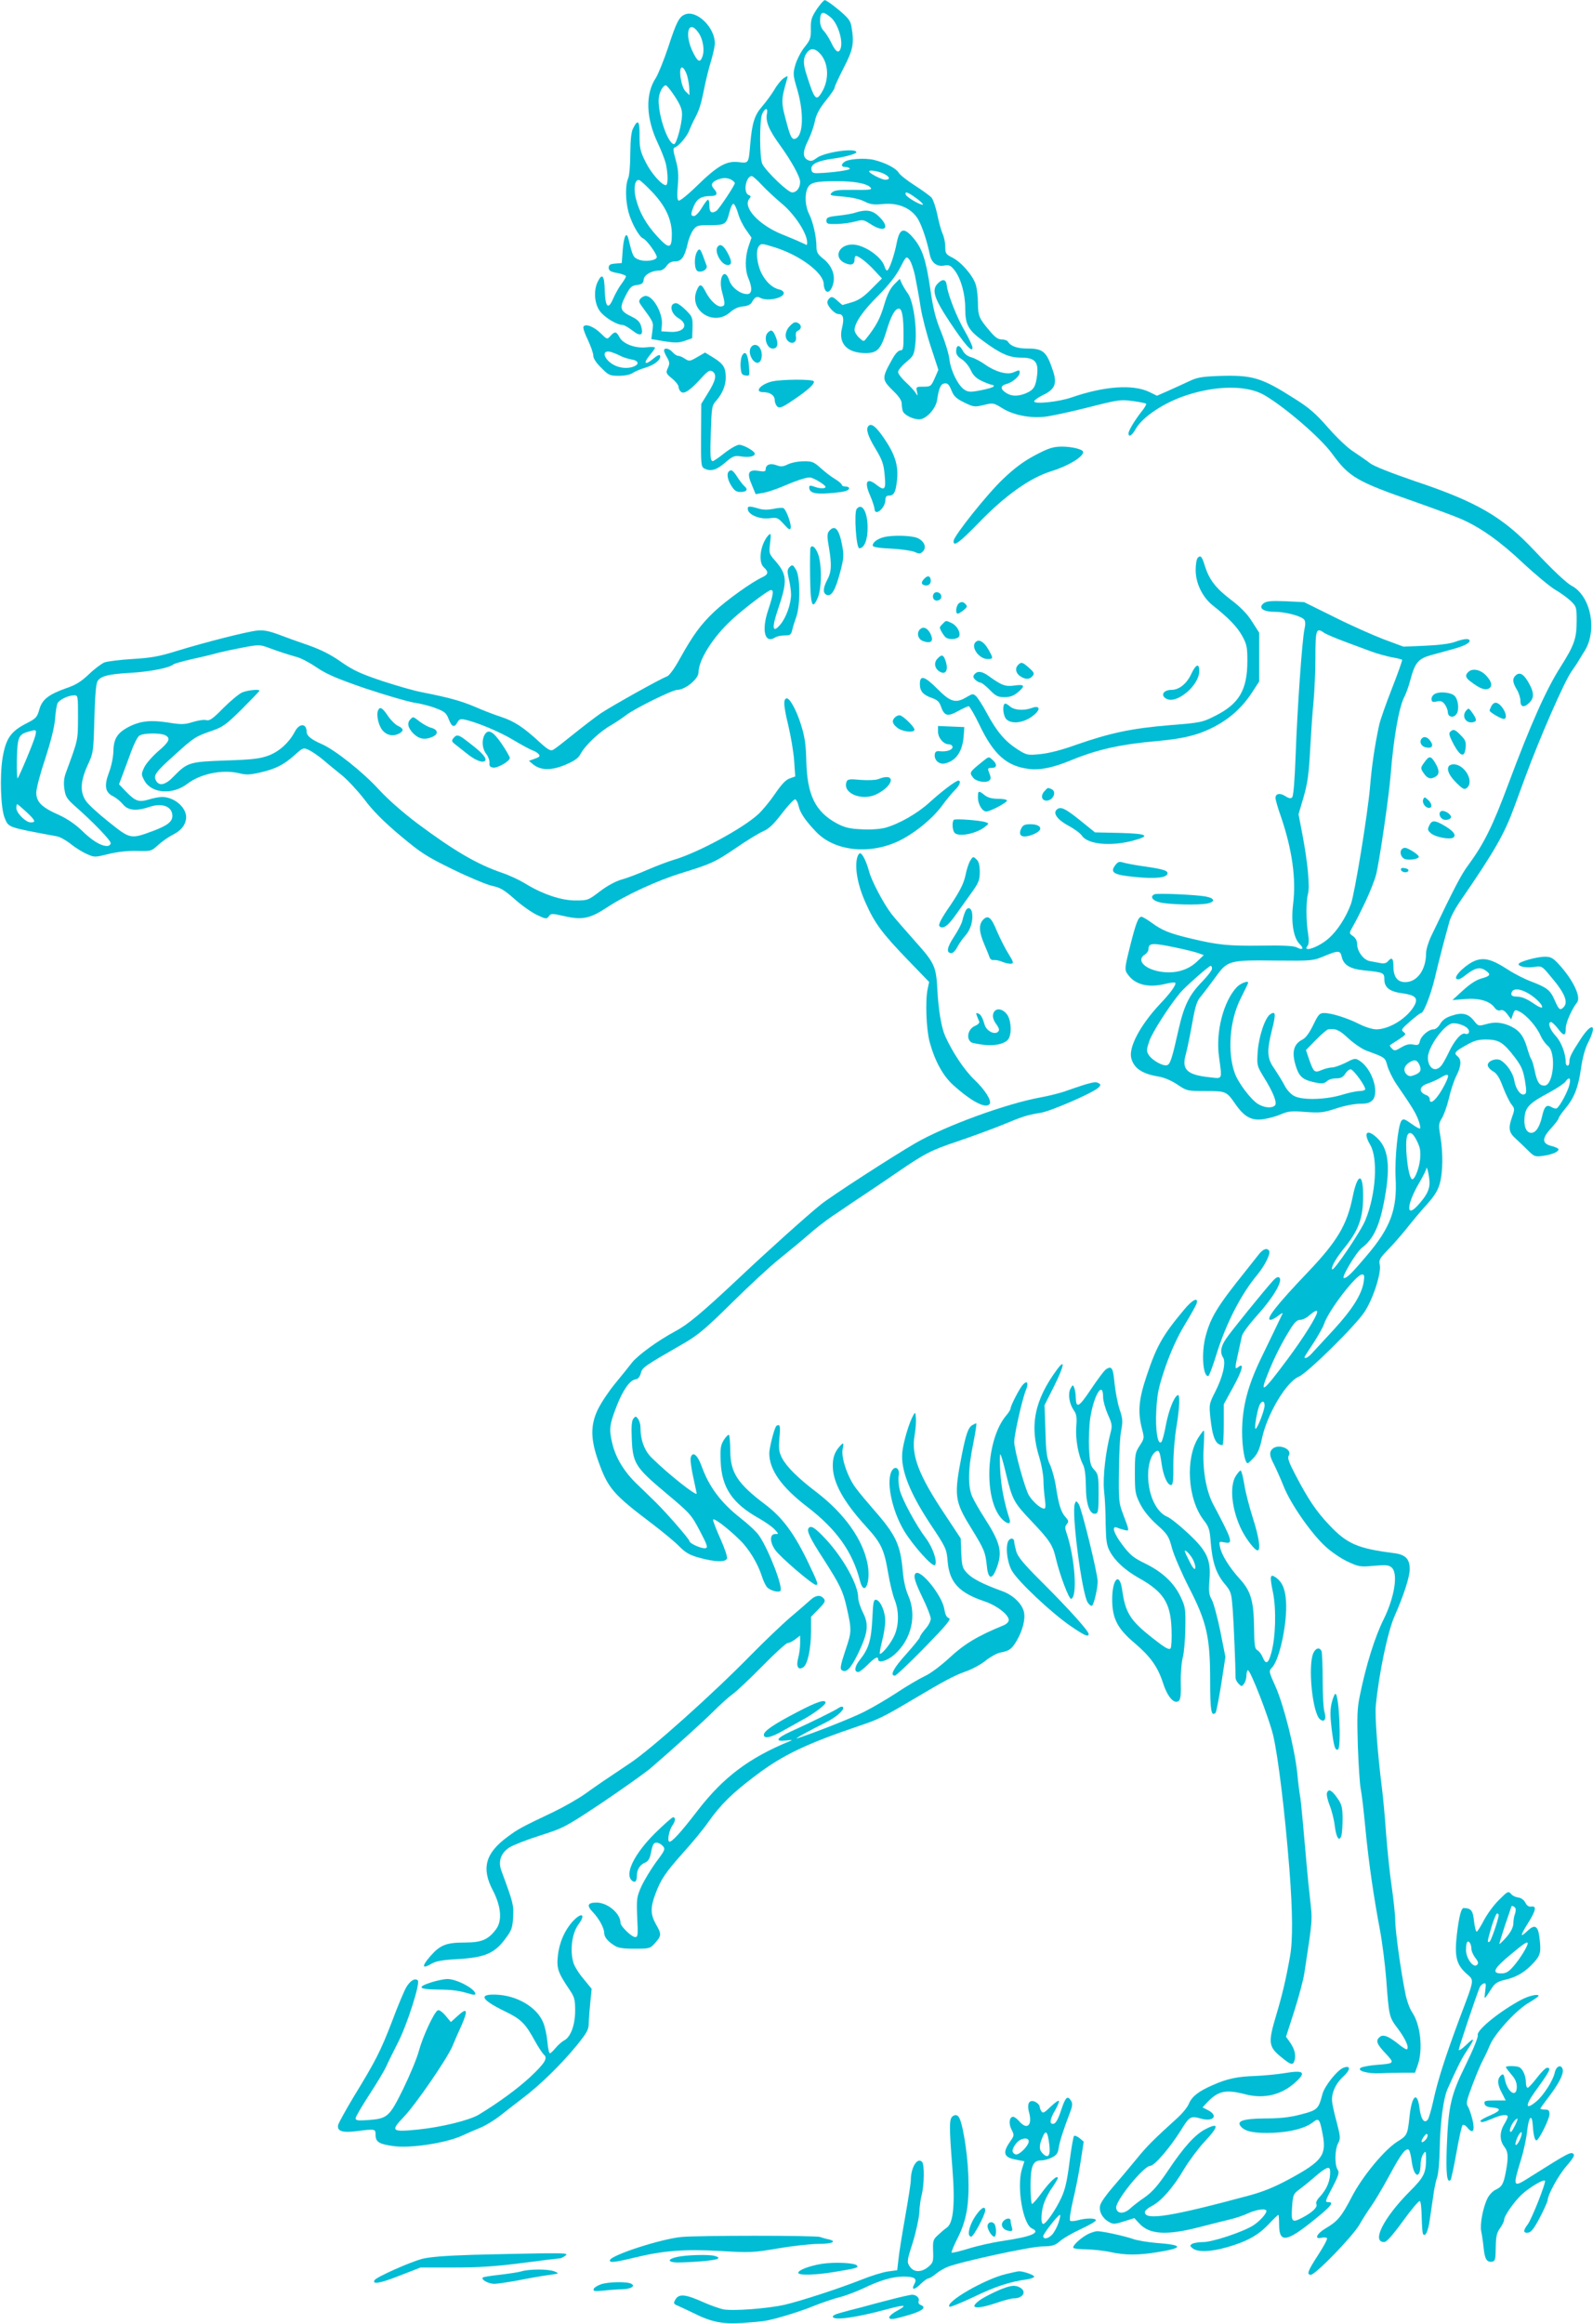 <?xml version="1.0" standalone="no"?>
<!DOCTYPE svg PUBLIC "-//W3C//DTD SVG 20010904//EN"
 "http://www.w3.org/TR/2001/REC-SVG-20010904/DTD/svg10.dtd">
<svg version="1.0" xmlns="http://www.w3.org/2000/svg"
 width="878pt" height="1280pt" viewBox="0 0 878 1280"
 preserveAspectRatio="xMidYMid meet">
<g transform="translate(0,1280) scale(0.1,-0.1)"
fill="#00bcd4" stroke="none">
<path d="M4501 12748 c-29 -44 -33 -60 -32 -107 1 -50 -3 -61 -34 -100 -20
-24 -42 -68 -51 -97 -14 -50 -14 -56 11 -140 37 -129 32 -252 -11 -268 -17 -6
-26 7 -42 64 -39 142 -39 141 -4 265 5 19 4 19 -19 4 -13 -9 -37 -38 -52 -65
-16 -26 -46 -67 -67 -91 -41 -47 -55 -90 -65 -208 -9 -106 -8 -105 -64 -98
-67 8 -116 -20 -228 -129 -52 -51 -97 -87 -103 -83 -8 5 -9 32 -4 84 5 59 2
91 -12 141 -15 53 -15 65 -4 68 22 8 68 62 80 96 7 17 17 40 23 51 30 56 38
79 56 166 10 52 28 125 40 163 11 37 21 81 21 97 0 88 -99 184 -163 160 -34
-13 -48 -40 -95 -184 -24 -71 -54 -145 -67 -166 -59 -88 -55 -221 10 -358 19
-40 39 -91 45 -115 12 -55 13 -118 0 -118 -23 0 -82 67 -112 128 -29 58 -33
76 -33 144 1 83 -9 94 -35 42 -11 -20 -15 -62 -16 -139 0 -61 -5 -123 -12
-138 -16 -38 -15 -120 2 -185 16 -60 59 -137 80 -145 19 -7 76 -85 76 -103 0
-19 -65 -28 -100 -14 -30 12 -33 19 -56 113 -11 46 -26 16 -32 -62 l-5 -70
-36 -3 c-28 -2 -36 -7 -36 -23 0 -16 10 -22 48 -29 26 -5 47 -13 47 -18 0 -5
-11 -24 -24 -41 -14 -18 -34 -54 -46 -81 -28 -66 -44 -49 -47 47 -2 79 -14 94
-37 48 -25 -47 -21 -120 9 -163 23 -34 94 -78 127 -78 8 0 32 -14 53 -30 45
-36 63 -28 49 22 -7 25 -20 38 -53 54 -64 31 -68 46 -34 113 25 49 33 57 63
61 29 4 36 10 38 31 3 26 44 49 89 49 11 0 28 11 37 25 11 17 26 25 46 25 36
0 53 24 70 97 6 29 21 64 32 78 18 23 26 25 93 25 83 0 88 4 106 73 6 26 16
46 22 44 6 -2 17 -25 25 -52 7 -27 27 -68 44 -91 l30 -43 -16 -47 c-20 -59
-21 -131 -1 -177 23 -55 20 -87 -7 -87 -38 0 -85 36 -98 74 -25 78 -63 18 -40
-63 18 -66 17 -75 -3 -79 -23 -5 -63 32 -88 81 -23 45 -33 46 -49 7 -45 -109
92 -200 183 -121 21 19 46 31 71 33 26 2 43 10 50 23 16 29 28 35 47 24 39
-20 129 -1 129 27 0 8 -12 17 -27 20 -37 9 -70 40 -95 87 -26 51 -34 126 -16
150 13 17 17 17 90 -6 139 -44 268 -141 268 -202 0 -11 4 -26 9 -34 14 -22 37
2 45 44 9 46 -13 96 -58 131 -30 24 -36 35 -36 66 0 53 -19 137 -41 180 -21
42 -25 105 -8 142 15 31 43 38 163 38 97 0 166 -13 185 -36 9 -11 -7 -13 -94
-12 -83 1 -107 -2 -120 -15 -15 -15 -10 -16 62 -22 48 -4 93 -14 118 -27 32
-16 50 -19 101 -14 86 9 161 -24 196 -87 22 -40 47 -115 63 -192 9 -44 38 -67
78 -60 30 5 37 1 60 -28 34 -46 57 -129 57 -206 0 -92 16 -121 100 -182 95
-70 143 -91 208 -91 76 0 97 -23 88 -98 -8 -63 -18 -80 -63 -99 -43 -17 -78
-17 -108 3 -33 21 -32 40 3 49 31 8 72 42 72 62 0 16 -2 16 -34 2 -34 -16
-103 4 -158 44 -23 16 -56 34 -75 39 -21 6 -38 19 -48 39 -18 33 -35 30 -35
-7 0 -17 10 -30 31 -43 17 -11 39 -37 49 -59 13 -29 29 -45 62 -61 24 -11 50
-21 57 -21 7 0 10 -4 7 -9 -3 -5 -35 -14 -71 -21 -56 -11 -68 -10 -89 3 -36
24 -75 103 -83 166 -3 31 -24 98 -45 150 -31 75 -44 125 -60 235 -24 164 -44
226 -94 285 -52 61 -75 54 -91 -24 -14 -74 -43 -155 -54 -155 -4 0 -11 10 -14
23 -17 54 -114 120 -177 120 -78 0 -106 -75 -39 -103 34 -14 51 -7 51 21 0 10
3 19 8 19 15 0 63 -37 102 -80 l41 -44 -58 -58 c-43 -44 -71 -62 -107 -73 -27
-8 -51 -15 -52 -15 -2 0 -15 11 -30 25 -21 19 -30 22 -40 14 -8 -6 -14 -17
-14 -24 0 -22 41 -65 61 -65 27 0 33 -23 20 -76 -22 -86 28 -139 130 -139 64
0 84 21 114 119 26 87 48 126 69 126 18 0 26 -45 26 -146 0 -73 -2 -84 -17
-84 -11 0 -28 -18 -42 -43 -63 -112 -63 -116 5 -183 29 -28 44 -51 44 -67 0
-14 3 -33 6 -42 8 -21 56 -45 90 -45 38 0 91 57 99 106 10 68 20 89 41 92 17
2 25 -6 38 -38 13 -33 26 -45 70 -67 52 -25 57 -26 108 -14 52 13 54 12 103
-18 60 -37 148 -55 230 -47 33 3 140 26 239 51 169 43 182 45 248 36 39 -5 72
-12 75 -15 3 -3 -8 -22 -25 -43 -39 -50 -72 -105 -72 -120 0 -24 19 -13 40 25
39 67 157 145 280 185 169 55 334 55 428 1 115 -67 312 -237 374 -323 95 -130
134 -153 459 -266 107 -38 218 -79 248 -92 109 -47 218 -124 345 -244 71 -66
152 -133 180 -149 28 -16 66 -44 84 -61 31 -30 32 -35 32 -109 0 -97 -13 -134
-89 -254 -79 -124 -164 -314 -288 -646 -85 -228 -133 -326 -218 -442 -41 -54
-78 -126 -206 -393 -16 -33 -29 -76 -29 -95 0 -92 -49 -160 -115 -160 -43 0
-65 29 -65 87 0 45 -9 53 -30 28 -9 -11 -23 -14 -42 -10 -15 3 -42 8 -59 11
-35 7 -69 54 -69 95 0 16 -9 33 -22 42 -22 15 -22 17 -7 44 32 57 38 70 78
153 22 47 47 110 55 140 17 63 72 435 81 555 16 201 45 365 74 424 11 20 26
63 34 94 26 98 44 119 117 139 36 10 88 24 117 32 61 17 93 33 93 46 0 15 -32
12 -81 -6 -27 -10 -91 -18 -164 -21 l-120 -5 -110 41 c-60 23 -184 78 -273
123 l-164 81 -101 5 c-80 3 -106 1 -122 -11 -32 -25 -4 -47 59 -47 59 0 148
-23 164 -43 7 -8 8 -26 2 -52 -13 -57 -40 -442 -49 -698 -5 -136 -12 -222 -19
-229 -8 -8 -18 -6 -37 6 -30 20 -55 15 -55 -10 0 -8 13 -55 30 -102 62 -182
85 -343 67 -484 -12 -101 3 -187 37 -219 25 -24 15 -35 -16 -18 -16 9 -74 12
-199 10 -178 -2 -235 3 -389 40 -113 27 -155 44 -211 85 -26 19 -52 34 -57 34
-17 0 -29 -28 -58 -141 -38 -151 -38 -151 -13 -183 41 -52 112 -68 205 -45 25
6 47 9 51 6 9 -9 -24 -55 -83 -117 -108 -115 -174 -238 -159 -298 14 -56 59
-87 150 -102 31 -5 71 -22 104 -44 52 -35 55 -36 155 -36 114 0 116 -1 166
-73 49 -70 88 -91 153 -82 28 4 72 16 97 27 39 17 58 19 135 13 80 -6 99 -4
169 19 44 15 102 26 131 26 39 0 56 5 70 20 39 43 -3 172 -70 216 -25 16 -28
16 -78 -10 -29 -14 -62 -26 -75 -26 -12 0 -38 -6 -57 -14 -40 -17 -44 -14 -70
59 l-17 51 55 56 c30 31 61 57 68 58 40 6 62 -4 111 -50 29 -27 73 -57 98 -67
106 -39 104 -37 117 -85 7 -24 29 -69 49 -99 88 -128 105 -156 121 -197 9 -23
13 -45 10 -48 -3 -3 -25 9 -48 26 -38 27 -45 29 -55 16 -19 -26 -37 -207 -32
-312 10 -176 -28 -278 -162 -434 -81 -96 -106 -120 -123 -120 -17 0 68 143
100 167 60 46 93 113 119 241 39 194 30 298 -31 359 -58 58 -85 38 -43 -33 44
-74 32 -272 -26 -414 -24 -61 -178 -288 -184 -272 -5 16 21 61 77 130 69 87
93 155 94 264 2 141 -30 142 -58 3 -31 -152 -85 -243 -244 -410 -173 -181
-239 -265 -208 -265 8 0 27 10 42 22 15 12 26 18 24 12 -3 -5 -17 -36 -33 -69
-16 -33 -55 -114 -87 -180 -72 -150 -102 -264 -103 -400 0 -88 15 -175 31
-175 3 0 18 14 34 31 21 23 33 51 44 103 28 135 134 314 204 343 47 20 312
280 362 357 47 71 93 214 84 258 -6 27 -1 36 43 82 28 28 74 81 104 118 29 37
79 97 111 132 44 49 62 78 73 118 17 64 18 165 3 258 -11 63 -10 71 9 102 11
18 28 67 38 108 9 41 27 96 40 122 28 54 30 90 9 108 -23 19 -19 26 43 61 47
27 67 33 115 33 69 -1 93 -16 156 -98 36 -48 46 -70 56 -128 10 -60 9 -71 -3
-76 -21 -8 -48 29 -56 77 -6 40 -43 93 -76 111 -25 13 -70 -4 -70 -27 0 -10
13 -25 29 -34 21 -12 36 -35 55 -87 15 -39 36 -82 47 -96 18 -22 18 -27 4 -66
-23 -64 -19 -88 18 -121 17 -16 48 -45 68 -65 35 -35 40 -37 83 -31 50 7 86
22 86 36 0 5 -17 13 -37 18 -55 13 -56 42 -4 98 23 25 41 49 41 54 0 5 16 29
36 53 50 59 73 117 88 223 8 57 22 109 39 142 52 101 22 116 -40 21 -53 -81
-63 -102 -63 -127 0 -12 -4 -21 -10 -21 -5 0 -10 7 -10 15 0 50 -24 115 -55
148 -33 35 -47 77 -26 77 6 0 22 -16 37 -35 33 -44 44 -44 44 1 0 31 33 105
62 142 24 29 -21 124 -100 210 -32 35 -45 42 -76 42 -46 0 -146 -28 -146 -41
0 -14 47 -22 89 -15 37 6 41 4 83 -47 82 -95 104 -147 76 -175 -20 -20 -26
-14 -49 38 -24 56 -42 70 -131 104 -35 13 -92 42 -127 65 -85 55 -127 67 -175
51 -49 -16 -124 -86 -109 -101 8 -8 22 -3 50 19 51 40 78 47 108 28 35 -23 31
-32 -20 -46 -29 -8 -64 -31 -102 -66 l-58 -53 70 6 c78 6 137 -11 163 -48 9
-12 20 -18 32 -14 12 4 24 -3 38 -22 l21 -28 10 28 c10 27 12 27 39 13 38 -20
90 -80 113 -130 9 -22 28 -47 40 -57 48 -36 32 -219 -19 -219 -28 0 -40 19
-53 81 -6 30 -15 59 -19 64 -5 6 -15 35 -24 66 -18 60 -40 91 -84 113 -47 24
-92 29 -139 15 -44 -12 -45 -12 -69 18 -31 40 -65 48 -123 28 -32 -10 -51 -24
-63 -45 -10 -17 -25 -30 -36 -30 -27 0 -69 -35 -76 -65 -5 -21 -10 -24 -36
-19 -20 5 -41 0 -66 -15 -33 -20 -39 -21 -52 -7 -9 9 -14 17 -11 19 2 1 24 16
48 31 40 26 43 30 27 41 -15 12 -12 17 36 59 29 25 56 46 61 46 14 0 54 102
77 200 12 52 33 133 45 180 13 47 28 103 34 125 6 22 30 68 53 102 197 286
249 377 306 533 11 30 37 100 57 155 82 223 218 533 257 587 12 18 28 40 33
49 6 9 23 39 40 65 70 115 32 303 -74 358 -29 16 -101 84 -205 194 -173 184
-315 267 -656 381 -137 47 -228 83 -250 100 -19 15 -60 43 -90 63 -31 19 -92
77 -140 132 -68 78 -105 110 -185 160 -182 116 -231 131 -417 125 -98 -4 -120
-8 -168 -31 -30 -14 -82 -38 -114 -52 l-59 -26 -43 21 c-90 43 -247 32 -427
-30 -71 -25 -207 -39 -207 -22 0 6 21 21 47 34 66 31 80 62 58 130 -36 110
-54 127 -143 127 -55 0 -91 13 -105 36 -4 8 -20 14 -35 14 -21 0 -38 12 -67
47 -59 69 -64 82 -65 152 0 35 -5 81 -12 103 -15 49 -78 123 -129 149 -36 18
-39 23 -39 60 0 23 -7 55 -15 72 -8 18 -21 65 -29 106 -9 41 -23 82 -32 93
-10 10 -51 40 -93 67 -42 27 -82 58 -88 70 -16 25 -72 54 -136 70 -50 12 -143
6 -164 -12 -19 -14 -16 -27 6 -27 11 0 22 -4 25 -9 5 -8 -93 -22 -174 -25 -29
-1 -36 3 -38 22 -4 27 35 46 113 57 64 8 135 27 135 36 0 26 -175 1 -218 -31
-24 -18 -33 -20 -51 -11 -28 15 -27 48 4 109 13 27 30 73 36 103 8 39 25 70
60 114 27 33 49 65 49 72 0 7 23 56 50 109 52 100 59 135 43 227 -5 32 -17 48
-71 93 -36 30 -71 54 -76 53 -6 0 -26 -23 -45 -51z m78 -44 c36 -30 66 -118
56 -164 -9 -39 -28 -30 -54 26 -12 24 -30 53 -41 64 -12 12 -20 33 -20 53 0
55 14 59 59 21z m-730 -83 c26 -36 36 -98 22 -134 -13 -34 -25 -28 -50 22 -51
99 -28 191 28 112z m675 -121 c44 -53 46 -142 5 -209 -31 -51 -40 -40 -84 99
-19 58 -19 90 1 118 21 30 47 28 78 -8z m-737 -116 c6 -21 12 -55 12 -74 l1
-34 -22 21 c-26 27 -41 139 -17 131 8 -3 19 -22 26 -44z m-67 -116 c31 -48 40
-71 39 -102 -1 -52 -31 -161 -44 -160 -33 2 -85 150 -85 241 0 38 22 83 40 83
5 0 28 -28 50 -62z m507 -94 c-8 -43 10 -88 70 -171 66 -91 113 -177 113 -205
0 -32 -19 -58 -44 -58 -23 0 -140 112 -164 156 -16 30 -17 242 -1 277 16 34
33 35 26 1z m638 -328 c39 -17 46 -36 14 -36 -20 0 -89 36 -89 46 0 9 43 3 75
-10z m-666 -65 c25 -27 74 -72 107 -100 65 -53 129 -145 141 -201 3 -18 2 -31
-3 -29 -5 3 -20 10 -34 16 -14 7 -60 26 -102 43 -127 52 -216 149 -178 195 10
12 9 16 -4 21 -31 12 -16 104 18 104 5 0 30 -22 55 -49z m-168 29 c10 -6 19
-14 19 -19 0 -12 -88 -144 -102 -153 -26 -16 -38 -8 -38 27 0 19 -3 35 -8 35
-4 0 -19 -20 -34 -45 -15 -25 -34 -45 -43 -45 -19 0 -19 11 -1 55 17 40 42 55
90 55 39 0 45 13 20 41 -18 20 -12 36 20 49 29 12 54 12 77 0z m-433 -71 c71
-76 104 -148 105 -227 0 -83 -14 -86 -78 -17 -65 70 -103 139 -121 214 -14 57
-4 105 19 99 8 -2 41 -33 75 -69z m1451 -30 c24 -17 40 -33 38 -36 -8 -7 -90
40 -95 55 -6 20 12 14 57 -19z m-5 -432 c8 -40 22 -115 30 -168 8 -52 34 -152
57 -221 l41 -125 -20 -46 c-20 -45 -23 -47 -63 -47 -40 0 -41 -1 -35 -27 5
-26 5 -26 -7 -8 -6 11 -31 38 -54 59 -24 22 -43 47 -43 57 0 10 20 34 44 54
41 34 44 39 51 101 10 93 -12 237 -41 277 -13 18 -28 43 -34 56 l-11 25 -31
-31 c-22 -23 -38 -55 -55 -113 -21 -72 -43 -115 -98 -184 -15 -19 -15 -19 -40
4 -14 13 -25 32 -25 42 0 39 45 105 130 189 59 60 98 109 121 154 33 64 34 65
51 45 9 -11 24 -53 32 -93z m2253 -1962 c11 -8 63 -30 114 -49 52 -19 119 -44
148 -55 30 -11 80 -25 110 -31 30 -5 56 -12 59 -14 2 -3 -23 -74 -56 -158 -33
-84 -65 -175 -71 -203 -24 -113 -41 -227 -50 -341 -13 -150 -84 -584 -105
-643 -27 -74 -75 -148 -123 -190 -56 -50 -150 -81 -115 -39 6 8 7 31 2 63 -12
67 -12 183 -1 221 11 39 -1 171 -30 324 l-22 115 28 95 c22 76 29 128 36 260
5 91 13 212 19 269 5 58 10 162 10 232 0 162 4 174 47 144z m-814 -1735 c53
-11 109 -25 124 -31 l28 -10 -40 -38 c-53 -49 -130 -68 -211 -51 -82 17 -120
64 -74 92 11 7 20 20 20 29 0 36 20 37 153 9z m912 -50 c10 -45 45 -67 122
-75 109 -11 113 -13 113 -50 0 -44 29 -67 97 -76 73 -10 90 -26 70 -65 -37
-70 -137 -133 -210 -134 -22 0 -61 12 -95 29 -67 34 -154 61 -194 61 -25 0
-32 -8 -60 -66 -21 -43 -40 -70 -59 -80 -52 -26 -62 -74 -33 -158 18 -51 40
-67 115 -81 26 -5 40 -2 52 9 8 9 31 16 50 16 26 0 39 6 51 25 9 14 22 25 30
25 16 0 87 -99 80 -112 -3 -4 -17 -8 -32 -8 -15 0 -59 -9 -97 -21 -91 -27
-217 -30 -262 -6 -19 10 -42 35 -54 60 -12 23 -37 63 -55 90 -41 57 -43 96
-13 216 22 86 20 103 -9 85 -29 -18 -64 -122 -70 -206 -5 -76 -4 -79 31 -137
54 -86 78 -146 64 -160 -17 -17 -58 -13 -92 7 -41 25 -111 118 -130 172 -41
117 -28 289 33 410 20 41 39 78 40 83 9 19 -37 4 -61 -20 -74 -79 -118 -248
-98 -386 17 -127 21 -119 -51 -111 -125 13 -156 42 -133 124 7 25 23 101 35
168 18 102 27 130 50 155 15 18 50 65 79 104 67 93 74 95 335 92 195 -2 203
-1 261 23 81 34 92 34 100 -2z m-715 -66 c0 -9 -25 -41 -55 -72 -70 -72 -99
-130 -129 -262 -36 -161 -46 -191 -63 -197 -21 -8 -81 25 -101 55 -14 22 -14
29 3 79 17 48 107 189 170 265 28 33 157 147 168 148 4 0 7 -7 7 -16z m1733
-130 c41 -21 87 -64 87 -81 0 -8 -20 0 -51 22 -34 23 -63 35 -85 35 -22 0 -34
5 -34 13 0 31 34 36 83 11z m-325 -198 c17 -17 8 -38 -13 -30 -20 8 -60 -38
-91 -105 -15 -31 -33 -64 -42 -73 -32 -37 -72 -11 -72 47 0 54 82 172 130 187
20 7 71 -8 88 -26z m-268 -195 c17 -32 12 -48 -20 -61 -24 -10 -33 -10 -45 0
-22 18 -18 46 7 64 30 21 45 20 58 -3z m144 -113 c-39 -78 -84 -122 -84 -83 0
9 -8 19 -17 22 -45 16 -43 48 4 64 21 7 51 20 68 30 51 32 58 24 29 -33z m686
-3 c-8 -36 -53 -120 -70 -130 -5 -3 -18 0 -29 7 -27 16 -40 3 -52 -53 -13 -56
-34 -89 -59 -89 -28 0 -43 36 -37 89 6 54 28 76 139 135 40 22 79 48 86 58 21
29 31 21 22 -17z m-840 -311 c18 -36 21 -57 17 -99 -6 -57 -34 -123 -47 -109
-22 24 -39 198 -24 238 11 28 32 17 54 -30z m69 -227 c1 -40 -17 -75 -67 -129
-64 -69 -58 9 8 123 22 37 40 73 41 81 2 25 17 -38 18 -75z m-363 -549 c-11
-69 -64 -152 -164 -261 -52 -56 -105 -114 -119 -129 -22 -25 -43 -36 -43 -23
0 2 22 37 49 77 26 40 53 88 59 106 25 75 177 272 209 272 13 0 14 -8 9 -42z
m-256 -163 c0 -23 -75 -143 -163 -261 -137 -184 -157 -199 -108 -78 35 87 73
163 119 237 26 43 41 57 58 57 13 0 36 11 51 25 27 23 43 31 43 20z m-290
-517 c0 -26 -40 -128 -50 -128 -8 0 7 90 20 126 12 30 30 31 30 2z"/>
<path d="M4715 11629 c-16 -6 -59 -13 -95 -17 -56 -6 -65 -10 -65 -27 0 -18 6
-20 57 -19 32 1 77 7 102 14 41 11 46 10 82 -13 79 -52 114 -25 51 38 -37 37
-71 43 -132 24z"/>
<path d="M3957 11443 c-24 -24 17 -103 54 -103 25 0 24 23 -3 71 -21 37 -37
47 -51 32z"/>
<path d="M3841 11412 c-17 -32 -14 -99 5 -106 24 -9 57 12 48 32 -3 9 -12 32
-18 49 -16 44 -22 48 -35 25z"/>
<path d="M5169 11239 c-35 -35 -22 -80 64 -210 83 -125 127 -176 127 -144 0
10 -20 52 -44 94 -42 72 -92 198 -98 250 -4 33 -22 37 -49 10z"/>
<path d="M3530 11155 c-10 -12 -9 -19 4 -37 70 -96 68 -91 62 -139 l-6 -47 37
-6 c92 -16 110 -16 148 -3 l40 14 2 59 c1 55 -1 60 -37 96 -21 21 -45 38 -53
38 -41 0 -32 -57 13 -83 59 -35 31 -80 -47 -75 l-48 3 3 36 c6 63 -48 159 -89
159 -9 0 -22 -7 -29 -15z"/>
<path d="M4355 11006 c-28 -28 -33 -67 -10 -86 23 -19 48 -4 42 26 -3 16 1 28
8 31 23 8 25 32 5 43 -16 9 -25 6 -45 -14z"/>
<path d="M3216 11001 c-4 -6 7 -39 24 -73 16 -35 30 -73 30 -87 0 -15 16 -40
44 -67 40 -41 47 -44 97 -44 33 0 63 6 77 16 12 8 44 22 70 29 50 15 87 45 80
66 -2 7 -15 2 -35 -15 -50 -42 -61 -29 -18 22 14 17 25 33 25 37 0 4 -21 5
-47 2 -62 -7 -130 19 -149 56 -17 32 -25 33 -49 7 -19 -21 -19 -20 -54 14 -38
37 -84 55 -95 37z m205 -162 c13 -7 40 -15 59 -19 45 -7 46 -31 0 -43 -44 -11
-98 4 -129 37 -31 33 -22 58 17 47 16 -5 40 -15 53 -22z"/>
<path d="M4232 10968 c-25 -25 -6 -88 27 -88 27 0 33 26 16 66 -15 36 -24 41
-43 22z"/>
<path d="M4134 10875 c-8 -31 20 -78 44 -73 21 4 28 49 12 78 -15 29 -48 26
-56 -5z"/>
<path d="M3660 10869 c0 -6 8 -24 17 -39 14 -25 15 -33 4 -57 -12 -26 -11 -30
23 -58 20 -16 36 -37 36 -46 0 -9 6 -21 13 -27 17 -15 51 8 110 73 39 43 48
48 64 39 25 -17 19 -49 -25 -119 l-37 -60 -1 -173 c-1 -157 0 -173 17 -182 35
-19 67 -10 115 31 44 38 51 40 89 35 43 -7 75 0 75 15 0 14 -62 49 -86 49 -12
0 -48 -20 -80 -45 -31 -25 -61 -45 -65 -45 -14 0 -16 26 -11 165 4 128 6 142
27 165 35 39 55 85 55 130 0 55 -12 75 -68 110 l-46 28 -43 -25 c-41 -24 -45
-24 -68 -9 -13 9 -30 16 -37 16 -8 0 -21 9 -31 20 -18 21 -47 27 -47 9z"/>
<path d="M4090 10841 c-6 -12 -10 -41 -8 -64 3 -36 7 -43 27 -45 23 -4 23 -2
19 52 -6 66 -20 89 -38 57z"/>
<path d="M4256 10699 c-64 -15 -101 -59 -50 -59 38 0 64 -18 64 -44 0 -13 7
-29 15 -36 12 -10 27 -4 82 33 84 56 126 94 118 107 -8 12 -175 11 -229 -1z"/>
<path d="M4787 10454 c-16 -16 -5 -54 38 -125 38 -63 46 -86 51 -147 8 -80 0
-88 -46 -52 -53 42 -68 16 -34 -60 13 -30 23 -63 24 -72 1 -46 60 3 60 49 0
16 6 23 19 23 28 0 38 19 45 85 9 80 -11 142 -71 230 -45 66 -70 85 -86 69z"/>
<path d="M5706 10293 c-64 -34 -113 -70 -177 -131 -87 -82 -271 -313 -273
-341 -3 -36 30 -12 140 101 144 149 281 246 397 282 94 29 177 79 177 106 0
15 -62 30 -119 30 -47 -1 -71 -8 -145 -47z"/>
<path d="M4342 10242 c-27 -13 -38 -14 -64 -4 -34 12 -58 2 -58 -24 0 -11 -9
-13 -38 -8 -57 9 -67 -10 -39 -75 l22 -53 40 7 c22 3 69 19 105 34 77 33 130
51 153 51 19 0 87 -41 87 -52 0 -11 -34 -10 -64 2 -20 7 -26 6 -26 -4 0 -30
29 -39 108 -33 81 6 112 13 112 28 0 5 -9 9 -20 9 -11 0 -20 4 -20 9 0 5 -17
20 -37 32 -21 12 -57 40 -80 61 -38 34 -48 38 -95 37 -29 0 -68 -8 -86 -17z"/>
<path d="M4017 10203 c-13 -12 -7 -46 14 -79 16 -26 28 -34 49 -34 35 0 45 13
24 31 -9 8 -27 31 -40 51 -24 38 -34 44 -47 31z"/>
<path d="M4122 9993 c5 -30 67 -54 118 -48 43 6 47 4 80 -32 28 -31 35 -35 38
-20 4 20 -24 99 -40 108 -5 3 -30 2 -55 -4 -32 -6 -58 -6 -83 2 -51 15 -62 14
-58 -6z"/>
<path d="M4722 9997 c-16 -19 -3 -217 14 -217 28 0 47 49 46 116 -1 86 -31
136 -60 101z"/>
<path d="M4569 9874 c-10 -13 -11 -29 -1 -85 17 -98 15 -139 -8 -182 -24 -45
-26 -75 -3 -84 26 -10 47 26 73 123 21 79 22 94 11 153 -17 89 -40 113 -72 75z"/>
<path d="M4231 9847 c-41 -51 -53 -143 -21 -172 27 -25 25 -39 -7 -54 -58 -26
-199 -127 -266 -190 -76 -72 -118 -130 -192 -263 -29 -53 -57 -90 -69 -94 -31
-10 -303 -162 -366 -204 -30 -21 -97 -72 -149 -114 -52 -42 -102 -81 -112 -86
-14 -8 -29 0 -76 43 -88 81 -138 114 -211 138 -37 12 -102 37 -145 56 -78 33
-145 51 -287 79 -41 7 -141 36 -221 62 -122 41 -161 59 -229 106 -56 40 -111
67 -178 91 -53 18 -128 45 -167 60 -51 19 -82 25 -115 22 -56 -5 -298 -67
-450 -114 -93 -29 -139 -37 -240 -43 -69 -4 -138 -13 -155 -19 -16 -7 -55 -36
-85 -65 -41 -39 -72 -59 -120 -75 -102 -36 -137 -63 -153 -118 -12 -44 -19
-51 -72 -78 -86 -44 -113 -83 -131 -191 -16 -100 -10 -278 12 -330 22 -53 14
-50 289 -101 16 -3 50 -22 75 -42 25 -20 65 -45 88 -55 43 -19 44 -19 120 0
50 12 105 18 156 17 78 -2 80 -2 117 32 21 19 55 43 76 54 48 24 71 50 78 87
11 58 -59 124 -132 124 -15 0 -48 -6 -73 -14 -55 -16 -73 -10 -125 43 l-39 41
18 48 c10 26 31 83 47 127 16 44 36 85 46 92 20 16 117 17 144 3 31 -17 23
-35 -40 -89 -32 -28 -67 -68 -76 -88 -17 -36 -17 -39 1 -73 39 -71 155 -80
237 -17 72 55 193 80 284 58 39 -10 61 -9 117 4 86 20 128 41 189 95 48 43 49
43 81 28 18 -9 53 -33 78 -54 25 -22 71 -59 102 -84 31 -25 87 -85 124 -133
46 -62 106 -122 196 -198 116 -97 145 -116 290 -187 88 -43 186 -84 216 -91
46 -9 68 -22 127 -74 39 -35 95 -74 123 -87 49 -23 53 -23 65 -7 11 16 17 16
84 1 100 -23 143 -14 237 48 103 68 275 147 404 187 171 53 189 61 303 138 59
41 128 83 151 93 33 14 59 38 106 100 34 44 67 79 73 77 6 -2 14 -17 18 -34 7
-38 38 -84 98 -146 100 -104 288 -126 449 -52 86 40 186 120 241 193 27 37 61
78 75 91 25 24 35 51 18 51 -14 0 -92 -59 -160 -121 -67 -61 -168 -118 -244
-139 -29 -7 -81 -11 -130 -8 -68 3 -93 10 -137 33 -117 64 -162 155 -167 341
-2 94 -9 138 -29 201 -25 81 -63 150 -80 146 -19 -4 -16 -43 10 -150 14 -59
29 -147 32 -194 l6 -86 -31 -11 c-21 -7 -45 -33 -80 -84 -27 -40 -69 -91 -93
-113 -84 -78 -333 -212 -462 -250 -31 -9 -97 -34 -146 -55 -50 -22 -115 -47
-146 -55 -34 -10 -81 -36 -120 -66 -63 -48 -66 -49 -134 -49 -79 0 -183 35
-281 96 -30 18 -86 44 -125 57 -135 46 -263 121 -463 270 -80 60 -164 134
-212 186 -88 97 -243 220 -316 252 -58 25 -84 46 -84 68 -1 49 -41 48 -66 -1
-30 -57 -84 -107 -142 -129 -48 -18 -86 -23 -237 -28 -202 -7 -212 -10 -290
-90 -43 -45 -78 -53 -95 -21 -16 29 -3 47 104 143 106 96 113 100 205 132 58
20 77 33 164 119 53 53 97 99 97 101 0 10 -62 4 -95 -9 -18 -8 -65 -47 -104
-86 -58 -59 -75 -71 -93 -67 -13 4 -46 -1 -75 -10 -46 -14 -62 -15 -136 -3
-96 15 -153 9 -216 -23 -64 -33 -85 -66 -86 -135 -1 -33 -11 -82 -24 -116 -28
-74 -22 -110 22 -132 18 -9 42 -29 55 -45 28 -34 74 -38 148 -13 69 23 124 1
124 -50 0 -32 -27 -53 -106 -83 -125 -46 -125 -46 -244 49 -57 45 -115 98
-127 117 -33 49 -30 107 9 194 33 71 33 75 38 257 3 120 9 193 17 207 17 29
59 40 184 47 104 6 212 27 234 46 6 5 53 18 105 30 52 11 118 27 145 35 28 7
89 20 137 29 79 15 91 15 130 1 64 -24 118 -41 164 -54 23 -6 73 -32 110 -58
54 -36 110 -61 268 -115 111 -37 231 -72 267 -78 36 -5 91 -19 121 -31 48 -18
58 -26 71 -60 17 -44 31 -49 48 -18 8 16 17 20 37 16 65 -13 196 -67 273 -114
47 -28 94 -53 106 -57 12 -4 26 -13 32 -20 9 -11 5 -16 -21 -25 l-33 -12 23
-19 c42 -34 100 -35 177 -3 54 23 73 37 87 64 24 44 103 119 165 154 26 15 64
41 84 56 44 35 255 139 281 139 44 0 118 60 118 97 0 68 81 196 184 290 68 63
201 163 215 163 17 0 13 -26 -15 -110 -38 -112 -19 -187 37 -152 10 7 34 12
54 12 30 0 35 4 41 28 3 15 13 47 22 72 24 66 23 227 -2 264 -16 26 -19 27
-34 13 -13 -14 -14 -24 -4 -67 7 -29 12 -66 12 -84 0 -52 -27 -128 -59 -166
-44 -52 -49 -20 -12 87 52 155 50 188 -19 267 -31 35 -32 40 -26 91 7 58 5 63
-13 42z m-3801 -999 c-1 -129 2 -117 -67 -305 -11 -30 -13 -57 -8 -90 6 -41
14 -54 58 -93 96 -84 197 -188 197 -204 0 -9 -9 -16 -20 -16 -34 0 -82 29
-140 86 -35 34 -80 64 -125 85 -96 42 -125 72 -125 123 0 23 22 106 49 186 30
92 50 171 54 215 3 39 9 78 13 89 8 20 57 45 92 46 22 0 22 -2 22 -122z m-235
-99 c-7 -32 -88 -225 -98 -236 -3 -3 -5 44 -4 105 3 120 9 136 61 151 47 14
48 13 41 -20z m-50 -421 c50 -47 55 -58 24 -58 -27 0 -79 52 -79 79 0 12 2 21
5 21 3 0 25 -19 50 -42z"/>
<path d="M4867 9840 c-34 -10 -57 -28 -57 -45 0 -8 31 -14 103 -17 56 -3 115
-12 130 -19 24 -11 30 -10 43 3 22 21 10 55 -26 73 -32 16 -145 19 -193 5z"/>
<path d="M4467 9783 c-2 -5 -3 -75 -2 -158 2 -160 12 -188 42 -118 23 51 23
193 0 246 -15 35 -31 47 -40 30z"/>
<path d="M6602 9728 c-7 -7 -12 -37 -12 -68 0 -72 37 -148 92 -193 90 -71 136
-119 164 -169 26 -47 29 -63 29 -138 0 -160 -45 -237 -177 -303 -71 -36 -79
-38 -256 -52 -206 -17 -326 -43 -512 -108 -77 -28 -152 -47 -197 -51 -70 -7
-74 -6 -126 27 -68 44 -113 97 -167 197 -23 44 -51 86 -60 95 -16 15 -21 14
-51 -4 -61 -37 -90 -29 -163 45 -70 70 -96 78 -96 26 0 -39 18 -60 65 -76 31
-11 42 -21 51 -47 18 -53 37 -58 94 -26 28 15 54 27 59 27 5 0 32 -46 59 -102
79 -166 152 -230 277 -244 59 -7 133 9 225 47 147 61 278 90 487 108 140 13
219 33 306 78 87 46 153 106 206 186 l41 63 0 135 0 134 -39 61 c-27 43 -63
80 -120 123 -82 63 -117 109 -141 186 -15 50 -23 58 -38 43z"/>
<path d="M5096 9614 c-19 -19 -20 -31 -3 -37 20 -7 37 4 37 23 0 27 -16 33
-34 14z"/>
<path d="M5144 9525 c-4 -9 -2 -21 4 -27 15 -15 44 -1 40 19 -4 23 -36 29 -44
8z"/>
<path d="M5288 9479 c-18 -10 -25 -59 -9 -59 5 0 19 9 32 19 21 18 22 21 9 35
-11 11 -20 12 -32 5z"/>
<path d="M5196 9364 c-9 -8 -16 -18 -16 -20 0 -11 23 -49 34 -56 20 -14 66 -9
73 8 8 22 -14 60 -44 73 -30 14 -29 14 -47 -5z"/>
<path d="M5078 9339 c-28 -16 -23 -58 9 -70 37 -14 56 -5 48 23 -11 37 -37 59
-57 47z"/>
<path d="M5377 9263 c-28 -27 19 -93 66 -93 33 0 33 3 2 57 -24 40 -51 54 -68
36z"/>
<path d="M5166 9171 c-21 -23 -14 -56 16 -72 33 -18 47 15 28 65 -11 31 -21
32 -44 7z"/>
<path d="M5612 9138 c-19 -19 -14 -45 10 -62 29 -20 52 -20 69 0 11 14 9 20
-19 45 -36 32 -43 34 -60 17z"/>
<path d="M6565 9086 c-25 -53 -67 -86 -108 -86 -45 0 -63 -31 -28 -49 57 -31
181 74 181 153 0 45 -19 38 -45 -18z"/>
<path d="M8092 9098 c-18 -18 -15 -32 16 -54 46 -35 72 -45 92 -39 28 9 25 38
-9 74 -31 33 -76 42 -99 19z"/>
<path d="M5371 9086 c-9 -11 -8 -18 4 -30 9 -9 22 -16 29 -16 6 0 30 -18 51
-40 33 -34 45 -40 81 -40 31 0 51 7 73 26 44 36 39 46 -17 38 -51 -7 -70 0
-141 51 -38 28 -63 31 -80 11z"/>
<path d="M8352 9078 c-17 -17 -15 -38 8 -76 11 -18 20 -46 20 -62 0 -36 20
-40 50 -10 24 24 25 51 4 93 -32 63 -57 80 -82 55z"/>
<path d="M7913 8980 c-13 -5 -23 -18 -23 -29 0 -17 5 -20 29 -15 22 5 32 1 45
-17 9 -13 16 -32 16 -42 0 -26 30 -34 47 -11 17 22 11 80 -10 101 -18 18 -76
25 -104 13z"/>
<path d="M5537 8923 c-14 -13 -7 -70 11 -86 34 -31 111 -15 160 33 29 28 17
45 -22 30 -44 -16 -97 -12 -121 10 -12 11 -25 17 -28 13z"/>
<path d="M8220 8911 c-5 -11 -10 -22 -10 -25 0 -9 63 -46 78 -46 19 0 14 34
-9 64 -24 31 -44 33 -59 7z"/>
<path d="M2083 8885 c-10 -27 5 -87 28 -111 24 -26 58 -31 90 -14 26 15 24 27
-8 42 -15 7 -40 32 -56 56 -30 45 -44 52 -54 27z"/>
<path d="M8081 8886 c-29 -34 3 -78 45 -62 15 6 11 20 -18 59 -13 17 -15 17
-27 3z"/>
<path d="M4932 8848 c-18 -18 -14 -35 14 -57 28 -22 94 -29 94 -10 0 16 -65
79 -82 79 -8 0 -19 -5 -26 -12z"/>
<path d="M2262 8838 c-20 -20 -14 -48 17 -79 32 -31 64 -36 106 -17 33 15 29
39 -8 49 -16 4 -43 19 -62 33 -39 30 -37 30 -53 14z"/>
<path d="M5170 8770 c0 -34 30 -70 60 -70 11 0 20 -7 20 -15 0 -16 -33 -27
-70 -23 -19 2 -26 -2 -28 -18 -4 -31 25 -57 57 -49 63 15 98 69 103 159 l3 41
-72 3 -73 3 0 -31z"/>
<path d="M7992 8768 c-8 -8 -3 -25 21 -70 37 -67 60 -73 65 -15 3 30 -2 43
-27 67 -32 33 -41 36 -59 18z"/>
<path d="M2670 8751 c-16 -31 -12 -76 10 -104 11 -14 19 -36 18 -49 -2 -17 3
-24 20 -26 24 -4 92 35 92 53 0 6 -20 41 -45 78 -48 70 -75 84 -95 48z"/>
<path d="M2499 8734 c-11 -14 -10 -19 11 -35 14 -11 42 -33 62 -49 47 -38 88
-54 101 -41 13 13 -15 45 -89 101 -57 45 -66 47 -85 24z"/>
<path d="M7837 8733 c-16 -16 -6 -43 19 -49 35 -9 48 6 28 34 -15 22 -35 28
-47 15z"/>
<path d="M5415 8605 c-73 -59 -73 -60 -52 -88 15 -21 67 -31 87 -18 12 8 13
16 3 41 -11 28 -10 30 13 30 29 0 31 20 6 43 -23 21 -21 21 -57 -8z"/>
<path d="M7850 8600 c-21 -29 -21 -32 -5 -56 21 -32 38 -38 64 -24 26 14 26
36 1 78 -24 40 -33 40 -60 2z"/>
<path d="M7985 8579 c-13 -19 4 -54 44 -93 34 -33 42 -37 56 -26 42 35 -12
130 -74 130 -11 0 -23 -5 -26 -11z"/>
<path d="M4840 8508 c-14 -5 -55 -7 -96 -4 -61 6 -73 4 -78 -10 -25 -64 86
-109 167 -68 98 50 104 122 7 82z"/>
<path d="M5755 8440 c-20 -23 -14 -50 13 -50 37 0 59 51 26 64 -21 8 -18 9
-39 -14z"/>
<path d="M5390 8407 c0 -37 24 -77 46 -77 22 0 114 49 114 60 0 6 -22 10 -49
10 -33 0 -56 6 -74 20 -34 27 -37 26 -37 -13z"/>
<path d="M7844 8396 c-7 -19 12 -46 32 -46 20 0 17 24 -6 45 -18 16 -20 16
-26 1z"/>
<path d="M5823 8339 c-20 -20 7 -56 67 -88 32 -17 64 -41 73 -54 31 -47 154
-60 276 -29 107 28 89 40 -66 44 l-138 3 -84 68 c-84 67 -107 77 -128 56z"/>
<path d="M7942 8331 c-15 -9 -7 -37 14 -45 19 -7 46 4 41 17 -6 18 -42 37 -55
28z"/>
<path d="M5257 8284 c-11 -12 -8 -59 5 -72 24 -24 125 -3 171 37 18 15 18 15
0 22 -29 10 -168 21 -176 13z"/>
<path d="M7878 8254 c-11 -23 -10 -28 10 -45 28 -22 109 -36 124 -21 14 14 -2
34 -46 61 -57 34 -74 35 -88 5z"/>
<path d="M5630 8239 c-18 -34 -5 -52 32 -45 18 3 43 13 56 22 32 21 12 44 -39
44 -29 0 -41 -5 -49 -21z"/>
<path d="M7727 8123 c-14 -13 -7 -43 12 -53 21 -11 81 -3 81 11 0 11 -60 49
-76 49 -6 0 -14 -3 -17 -7z"/>
<path d="M4724 8074 c-14 -55 4 -153 47 -247 50 -113 91 -168 237 -319 l113
-117 -8 -38 c-14 -64 -8 -223 11 -293 28 -103 73 -186 130 -237 102 -92 182
-133 201 -103 11 18 -26 77 -85 133 -56 54 -120 150 -161 241 -21 48 -37 144
-43 261 -7 123 -16 142 -124 262 -53 60 -111 126 -128 148 -44 57 -110 182
-124 235 -15 55 -37 100 -50 100 -5 0 -13 -12 -16 -26z"/>
<path d="M5347 8058 c-8 -13 -20 -49 -26 -81 -10 -45 -30 -85 -83 -164 -50
-72 -68 -107 -60 -115 18 -18 46 1 87 59 22 31 61 85 87 122 42 58 48 72 48
118 0 34 -5 57 -16 67 -20 20 -21 20 -37 -6z"/>
<path d="M6146 8033 c-30 -40 -6 -53 115 -64 111 -11 174 -3 174 21 0 16 -31
24 -145 40 -41 6 -86 15 -100 19 -21 7 -29 4 -44 -16z"/>
<path d="M7722 8008 c5 -15 37 -18 41 -3 1 6 -9 12 -22 13 -16 3 -22 -1 -19
-10z"/>
<path d="M6363 7874 c-26 -12 -12 -34 28 -44 49 -13 221 -17 267 -6 43 10 36
29 -14 38 -56 10 -267 19 -281 12z"/>
<path d="M5322 7783 c-5 -10 -13 -33 -17 -51 -3 -17 -25 -59 -47 -92 -39 -59
-44 -90 -14 -90 9 0 23 15 32 33 9 17 29 47 45 64 29 33 43 82 37 123 -4 30
-24 37 -36 13z"/>
<path d="M5417 7732 c-23 -26 -21 -65 7 -131 13 -31 27 -64 30 -74 3 -10 13
-17 23 -15 10 1 32 -3 50 -11 17 -7 39 -11 48 -9 13 2 10 11 -16 53 -18 28
-46 84 -64 125 -32 79 -50 93 -78 62z"/>
<path d="M5474 7215 c-4 -16 1 -34 16 -55 17 -23 20 -34 11 -43 -19 -19 -64 4
-74 38 -13 44 -22 58 -37 63 -13 5 -13 2 7 -45 3 -7 -7 -17 -21 -23 -40 -15
-54 -71 -22 -92 5 -3 36 -9 67 -13 66 -8 124 7 139 35 18 33 12 105 -11 134
-27 34 -66 35 -75 1z"/>
<path d="M5980 6826 c-25 -8 -70 -23 -101 -34 -31 -12 -96 -28 -145 -37 -191
-35 -524 -157 -689 -252 -132 -77 -466 -293 -520 -337 -75 -60 -291 -254 -447
-401 -214 -201 -288 -262 -358 -299 -93 -50 -204 -130 -237 -172 -15 -20 -56
-70 -91 -113 -35 -42 -77 -105 -95 -141 -44 -89 -43 -168 3 -295 52 -144 81
-177 290 -335 62 -47 132 -105 155 -129 34 -34 56 -47 111 -62 85 -23 142 -25
151 -4 3 9 -13 57 -36 108 -23 51 -41 98 -41 105 0 16 76 -41 146 -109 52 -50
101 -131 124 -204 7 -22 19 -47 27 -57 17 -19 63 -32 74 -21 17 17 -63 225
-117 304 -13 20 -60 64 -104 98 -108 85 -173 173 -213 285 -23 63 -50 84 -60
47 -3 -12 3 -60 14 -108 10 -48 19 -88 19 -90 0 -17 -158 108 -246 195 -42 40
-64 99 -64 171 0 15 -6 35 -13 45 -12 16 -14 16 -26 2 -9 -11 -12 -43 -9 -108
5 -138 19 -160 187 -301 135 -113 141 -120 188 -209 42 -80 46 -93 31 -96 -20
-4 -88 26 -88 39 0 10 -119 147 -181 209 -25 25 -72 70 -105 102 -74 70 -121
148 -140 230 -18 76 -15 100 24 201 35 90 73 144 104 149 15 2 24 13 30 34 8
32 17 38 236 164 78 45 120 80 267 225 96 95 213 203 261 241 47 38 119 97
158 131 39 35 100 82 136 106 36 24 85 57 108 73 24 16 67 45 96 64 29 19 99
67 155 105 149 102 182 119 331 169 74 25 180 64 235 86 121 50 143 58 219 70
57 9 283 107 319 138 13 12 15 17 5 24 -17 10 -24 9 -78 -6z"/>
<path d="M6936 5888 c-14 -18 -45 -57 -68 -86 -157 -195 -195 -257 -223 -362
-24 -90 -16 -220 14 -220 5 0 25 53 45 118 53 171 136 334 228 443 41 51 72
114 63 129 -12 19 -34 10 -59 -22z"/>
<path d="M7016 5745 c-46 -50 -232 -279 -259 -320 -29 -43 -34 -75 -15 -104
16 -27 -3 -108 -46 -191 -32 -63 -32 -68 -25 -138 12 -113 30 -152 67 -152 4
0 7 51 7 113 l0 112 53 97 c50 91 61 136 26 107 -19 -15 -18 -2 1 81 8 36 17
77 20 91 3 15 41 66 85 115 85 93 141 187 122 206 -7 7 -18 3 -36 -17z"/>
<path d="M6528 5588 c-120 -143 -153 -202 -207 -363 -45 -133 -51 -201 -27
-295 14 -52 13 -54 -13 -94 -24 -37 -26 -47 -26 -150 0 -101 2 -116 28 -168
19 -38 50 -77 93 -116 59 -53 66 -63 84 -131 11 -40 54 -139 95 -219 97 -189
115 -271 115 -515 0 -159 6 -195 30 -171 4 5 18 76 31 158 l23 149 -28 141
c-16 78 -37 156 -47 174 -16 28 -18 46 -13 111 9 110 -13 158 -120 257 -45 42
-95 82 -112 89 -61 25 -105 119 -106 225 -1 64 17 119 43 135 16 11 22 -1 31
-65 9 -68 32 -120 52 -120 11 0 14 24 13 113 0 61 8 155 17 207 18 109 21 184
6 175 -21 -13 -48 -83 -64 -164 -8 -47 -20 -89 -25 -94 -20 -20 -34 66 -28
174 5 93 12 126 50 239 31 88 65 163 105 230 33 54 63 108 67 119 12 39 -22
23 -67 -31z m48 -1380 c8 -16 14 -37 12 -46 -3 -11 -14 1 -31 35 -15 29 -27
55 -27 59 0 13 32 -20 46 -48z"/>
<path d="M5828 5259 c-127 -171 -155 -312 -99 -489 11 -36 21 -90 22 -120 0
-30 4 -79 8 -107 5 -39 4 -53 -4 -53 -19 0 -62 37 -84 73 -22 36 -81 251 -81
295 0 40 45 239 64 284 17 40 8 58 -17 30 -18 -20 -67 -115 -67 -130 0 -6 -11
-24 -25 -40 -109 -130 -125 -447 -29 -562 31 -36 59 -41 48 -7 -29 90 -46 176
-51 262 -3 55 -3 97 1 94 4 -4 18 -52 31 -108 35 -144 43 -158 143 -263 98
-103 115 -130 132 -204 20 -86 72 -225 84 -221 36 12 20 230 -26 364 -9 25 -9
35 2 48 11 13 10 19 -7 38 -25 27 -38 69 -53 167 -6 41 -21 95 -32 120 -18 37
-23 67 -26 187 l-5 143 53 105 c54 109 63 154 18 94z"/>
<path d="M6098 5259 c-10 -5 -47 -55 -84 -110 -69 -103 -83 -110 -85 -44 0 17
-4 39 -8 50 -8 19 -8 19 -21 -4 -15 -29 -7 -82 18 -119 16 -22 18 -39 14 -91
-5 -68 11 -157 36 -206 11 -20 16 -59 17 -120 0 -99 21 -159 53 -153 15 3 17
18 17 110 0 98 -2 108 -24 132 -21 22 -24 38 -29 118 -2 51 1 127 7 167 20
128 71 210 71 114 0 -19 12 -62 26 -94 24 -53 25 -63 15 -101 -28 -108 -43
-244 -36 -318 5 -41 9 -124 9 -185 2 -91 5 -117 23 -150 28 -53 84 -104 158
-146 137 -76 176 -137 182 -279 2 -52 0 -101 -5 -109 -8 -11 -28 0 -97 54
-126 99 -152 140 -170 267 -14 102 -55 63 -55 -52 0 -105 29 -161 123 -240 88
-75 128 -131 157 -220 25 -78 62 -119 87 -99 10 9 13 36 11 103 -1 50 4 111
11 136 7 25 13 97 14 160 2 105 0 120 -25 172 -36 78 -101 139 -195 185 -66
32 -85 48 -125 101 -50 65 -64 111 -30 97 9 -4 28 -10 41 -13 27 -6 27 -8 -11
93 -21 55 -23 74 -21 232 1 94 6 196 13 226 9 48 8 63 -9 113 -11 33 -23 97
-28 143 -8 86 -15 98 -45 80z"/>
<path d="M5034 5005 c-24 -42 -56 -152 -61 -206 -9 -95 41 -221 152 -390 90
-135 92 -140 98 -209 10 -117 62 -173 204 -221 66 -22 133 -73 133 -103 0 -9
-12 -22 -27 -28 -142 -58 -216 -102 -297 -177 -50 -46 -108 -90 -140 -104 -29
-14 -98 -54 -152 -90 -55 -36 -135 -83 -179 -105 -64 -33 -266 -113 -370 -147
-26 -8 72 46 150 84 61 29 114 75 101 88 -4 4 -15 2 -24 -5 -18 -13 -153 -80
-264 -130 -79 -36 -90 -57 -25 -49 35 4 38 3 17 -5 -221 -91 -362 -197 -501
-376 -99 -129 -149 -183 -161 -176 -11 7 0 63 18 89 17 23 18 45 4 45 -6 0
-51 -40 -101 -89 -114 -114 -168 -224 -126 -260 17 -14 27 -4 27 26 0 34 17
62 45 73 15 6 25 20 30 42 12 59 16 68 34 68 10 0 25 -8 34 -18 15 -17 13 -23
-37 -89 -29 -40 -65 -100 -81 -134 -26 -59 -27 -68 -23 -171 5 -97 4 -108 -11
-108 -20 0 -81 60 -81 78 0 52 -71 112 -132 112 -50 0 -56 -16 -20 -53 34 -36
62 -87 62 -114 1 -23 18 -45 54 -68 22 -15 47 -19 114 -19 83 0 85 1 113 32
35 39 36 48 4 103 -30 54 -31 91 -3 166 30 81 56 119 156 231 48 53 110 128
136 166 68 96 134 161 261 256 149 113 279 175 578 276 99 33 134 51 284 140
180 107 231 134 295 157 38 13 88 41 112 61 25 20 60 39 78 43 51 9 65 20 92
66 32 55 48 117 40 156 -9 45 -60 95 -119 116 -105 38 -164 68 -193 98 -28 29
-30 39 -34 113 l-3 80 -88 133 c-143 214 -186 325 -166 435 6 34 9 78 7 97 -3
31 -4 32 -14 14z"/>
<path d="M5359 4950 c-22 -13 -35 -48 -58 -165 -44 -224 -40 -254 51 -401 73
-119 79 -133 87 -209 7 -74 28 -80 53 -15 35 92 23 141 -70 285 -25 39 -53 88
-63 110 -25 55 -24 153 5 293 12 61 20 112 17 112 -3 0 -13 -5 -22 -10z"/>
<path d="M4277 4943 c-12 -20 -37 -120 -37 -148 0 -91 67 -186 209 -295 162
-124 250 -248 291 -408 23 -91 61 -10 42 91 -25 135 -126 278 -281 397 -104
79 -166 141 -191 189 -17 34 -19 51 -14 111 5 48 3 70 -4 70 -6 0 -13 -3 -15
-7z"/>
<path d="M6606 4883 c-74 -115 -61 -340 28 -456 29 -37 34 -53 39 -122 9 -109
29 -171 75 -227 37 -44 39 -51 46 -140 6 -78 16 -320 16 -380 0 -9 8 -24 17
-33 16 -16 17 -16 30 1 7 10 13 30 13 46 0 15 4 28 8 28 14 0 115 -259 139
-358 28 -118 65 -426 90 -742 18 -236 19 -388 3 -477 -22 -124 -43 -213 -76
-323 -45 -150 -43 -173 25 -229 57 -47 68 -50 77 -17 7 30 -2 62 -28 99 l-20
28 46 143 c25 79 50 172 55 207 47 307 45 287 31 414 -13 117 -16 157 -39 415
-6 69 -13 136 -16 150 -3 14 -10 69 -15 123 -14 134 -73 370 -119 475 -39 87
-39 87 -19 108 42 46 84 248 76 365 -5 71 -23 109 -61 133 -27 17 -29 2 -11
-85 19 -93 15 -247 -9 -333 -16 -60 -30 -67 -47 -26 -7 17 -20 35 -30 40 -14
8 -17 27 -18 122 -2 152 -18 204 -80 272 -57 63 -100 132 -108 176 -6 29 -6
30 25 24 50 -10 45 8 -63 211 -39 75 -59 191 -52 308 3 53 4 97 1 97 -3 0 -16
-17 -29 -37z"/>
<path d="M3990 4869 c-18 -29 -21 -46 -18 -120 6 -144 65 -231 212 -313 33
-19 72 -46 85 -60 24 -26 24 -26 3 -26 -30 0 -30 -45 1 -88 27 -39 206 -192
224 -192 15 0 11 11 -41 120 -78 163 -143 251 -240 324 -151 114 -190 174
-191 293 0 45 -4 85 -7 89 -4 3 -16 -9 -28 -27z"/>
<path d="M4628 4833 c-28 -32 -38 -61 -38 -107 0 -91 58 -197 183 -334 84 -92
100 -126 122 -256 9 -54 25 -121 36 -148 25 -63 24 -141 -2 -198 -19 -42 -65
-100 -79 -100 -4 0 2 30 11 68 10 37 18 87 18 112 1 51 -26 113 -50 118 -14 2
-17 -13 -21 -105 -6 -118 -20 -165 -69 -226 -29 -36 -33 -67 -8 -67 6 0 29 18
51 40 40 40 58 49 58 30 0 -24 52 -8 92 28 92 83 122 215 74 323 -15 34 -26
84 -30 132 -13 149 -38 202 -161 342 -34 39 -78 91 -97 117 -46 60 -82 167
-74 214 8 39 5 41 -16 17z"/>
<path d="M7012 4818 c-17 -17 -15 -38 9 -83 11 -22 36 -77 54 -122 39 -98 152
-260 231 -332 30 -28 84 -65 120 -82 63 -29 70 -31 145 -24 69 6 83 5 100 -10
36 -33 15 -163 -44 -283 -49 -97 -99 -258 -132 -422 -15 -71 -16 -116 -11
-280 4 -107 11 -213 16 -235 5 -22 16 -116 25 -210 18 -189 45 -376 81 -567
13 -70 28 -190 34 -265 16 -214 16 -213 65 -278 42 -57 62 -101 50 -113 -3 -3
-23 9 -44 26 -57 46 -87 58 -106 42 -24 -20 -18 -38 31 -90 52 -56 52 -56 -49
-64 -37 -3 -75 -10 -85 -15 -29 -16 34 -35 108 -31 36 2 93 3 127 3 l62 0 16
45 c29 86 14 221 -32 288 -14 21 -31 68 -38 108 -26 129 -55 344 -55 398 0 29
-9 112 -19 183 -11 72 -24 202 -31 290 -6 88 -17 210 -25 270 -22 176 -38 386
-32 440 17 177 66 409 103 492 50 113 84 217 84 260 0 56 -24 80 -87 88 -199
25 -259 51 -356 154 -72 76 -114 138 -184 271 -39 74 -48 99 -40 112 23 36
-58 69 -91 36z"/>
<path d="M4920 4705 c-40 -49 -8 -219 64 -339 50 -81 156 -200 169 -187 16 16
-12 98 -50 148 -52 68 -131 213 -144 266 -6 26 -9 60 -6 76 8 37 -14 59 -33
36z"/>
<path d="M6810 4668 c-35 -59 -20 -189 34 -297 27 -53 73 -111 87 -111 19 0 8
74 -26 179 -19 60 -41 143 -47 185 -7 42 -16 76 -20 76 -5 0 -17 -15 -28 -32z"/>
<path d="M5924 4517 c-19 -51 39 -494 71 -544 9 -14 20 -21 25 -17 11 13 30
97 30 133 0 43 -89 406 -105 427 -13 18 -14 18 -21 1z"/>
<path d="M4456 4381 c-10 -15 10 -57 83 -169 91 -142 107 -176 127 -263 29
-130 29 -135 -7 -241 -27 -82 -30 -101 -19 -108 25 -16 49 9 90 93 54 113 60
159 26 225 -14 28 -26 65 -26 82 0 69 -79 213 -175 318 -63 68 -87 83 -99 63z"/>
<path d="M5562 4318 c-22 -22 -14 -116 14 -168 31 -58 223 -238 328 -309 75
-51 96 -60 96 -41 0 16 -109 137 -252 280 -107 106 -138 144 -147 175 -6 22
-11 45 -11 52 0 18 -15 24 -28 11z"/>
<path d="M5046 4133 c-13 -14 -4 -45 39 -134 25 -51 45 -103 45 -115 0 -13
-13 -39 -30 -57 -16 -19 -30 -39 -30 -45 0 -5 -34 -47 -75 -93 -70 -77 -92
-119 -63 -119 7 0 81 70 165 156 120 123 148 157 133 161 -12 3 -20 18 -25 48
-11 75 -132 225 -159 198z"/>
<path d="M4468 3988 c-14 -13 -64 -56 -111 -96 -48 -41 -144 -133 -215 -205
-211 -216 -554 -523 -671 -600 -117 -78 -184 -123 -246 -168 -38 -27 -117 -72
-175 -100 -183 -87 -193 -93 -253 -137 -122 -90 -145 -173 -80 -296 45 -87 52
-166 17 -213 -43 -57 -79 -73 -171 -73 -103 0 -137 -13 -191 -75 -48 -55 -47
-73 4 -43 27 16 60 22 152 27 145 9 199 32 258 113 34 45 39 60 42 118 4 66 1
78 -64 254 -20 53 -4 99 44 130 21 13 97 43 170 66 129 41 138 46 340 180 114
77 232 161 264 187 119 102 295 261 353 319 33 33 78 74 100 90 22 15 97 86
166 156 69 70 132 128 141 128 8 0 27 9 42 21 l26 20 0 -43 c0 -24 -5 -60 -11
-82 -12 -45 0 -68 28 -50 24 15 42 98 43 194 l0 84 42 43 c35 36 39 44 28 58
-18 21 -43 19 -72 -7z"/>
<path d="M7238 3693 c-30 -73 -4 -329 37 -363 24 -20 37 0 25 40 -6 19 -10 99
-10 177 0 78 -3 148 -6 157 -10 25 -33 19 -46 -11z"/>
<path d="M7340 3421 c-9 -37 -9 -72 -1 -140 13 -103 19 -123 35 -118 20 7 7
307 -14 307 -4 0 -13 -22 -20 -49z"/>
<path d="M4393 3369 c-130 -68 -183 -104 -183 -125 0 -24 41 -15 108 24 36 20
86 48 111 62 57 31 121 79 121 91 0 21 -48 5 -157 -52z"/>
<path d="M7314 2925 c-4 -9 3 -40 14 -68 12 -29 25 -81 29 -116 8 -66 26 -90
37 -49 3 13 6 55 6 93 -1 60 -5 76 -28 109 -31 45 -49 55 -58 31z"/>
<path d="M8259 2332 c-26 -26 -62 -75 -80 -109 -18 -35 -36 -63 -40 -63 -5 0
-11 27 -15 59 -6 58 -16 70 -57 71 -13 0 -25 -44 -37 -143 -14 -122 -4 -167
51 -217 46 -42 49 -21 -39 -255 -76 -205 -117 -331 -142 -446 -11 -50 -25 -98
-31 -105 -19 -23 -37 2 -45 62 -12 97 -42 75 -55 -42 -11 -104 -13 -107 -68
-141 -71 -45 -192 -191 -250 -303 -57 -110 -79 -136 -144 -174 -51 -30 -65
-63 -23 -52 14 3 27 2 30 -3 3 -5 -19 -46 -49 -92 -57 -88 -65 -109 -40 -109
25 0 229 210 267 275 19 33 49 80 67 105 18 25 63 101 100 169 63 118 91 154
107 138 4 -4 11 -32 15 -63 12 -90 48 -100 49 -13 0 19 7 44 15 55 13 18 14
16 15 -22 0 -84 -10 -105 -91 -186 -143 -144 -211 -278 -140 -278 13 0 46 37
103 115 45 63 88 113 93 111 6 -1 10 -41 11 -90 1 -47 4 -89 8 -93 13 -14 27
16 36 78 5 35 14 96 20 136 5 39 15 84 21 100 6 15 13 84 14 153 3 152 20 281
44 335 56 124 76 165 107 211 45 67 43 77 -6 29 -22 -21 -40 -33 -40 -26 0 11
93 288 115 343 4 9 13 19 22 22 13 5 14 -1 9 -41 -6 -52 -9 -53 39 20 15 23
32 33 71 42 63 14 111 43 158 95 38 42 41 59 30 144 -8 58 -26 67 -63 32 -44
-42 -44 -31 -1 38 45 71 51 99 20 94 -14 -2 -25 5 -33 22 -8 15 -23 26 -39 28
-15 2 -32 10 -38 18 -17 19 -19 18 -71 -34z m94 -44 c2 -7 1 -22 -4 -33 -4
-11 -8 -34 -8 -51 -1 -20 -13 -45 -37 -73 -20 -23 -38 -40 -40 -39 -1 2 13 48
31 103 19 55 35 101 35 103 0 8 19 0 23 -10z m-93 -37 c0 -20 -41 -141 -50
-146 -14 -9 -13 1 11 83 12 39 26 72 30 72 5 0 9 -4 9 -9z m-150 -187 c0 -12
10 -33 21 -48 17 -21 19 -30 10 -39 -20 -20 -61 36 -61 82 0 21 3 41 7 44 9
10 23 -13 23 -39z m310 31 c0 -16 -43 -85 -75 -122 -30 -35 -43 -43 -71 -43
-54 0 -41 27 51 103 74 62 95 76 95 62z m-564 -1083 c-22 -23 -29 -10 -9 18
11 16 18 19 21 11 2 -7 -3 -20 -12 -29z"/>
<path d="M3158 2218 c-45 -49 -75 -116 -83 -189 -8 -72 0 -94 64 -189 27 -40
31 -53 31 -115 0 -80 -25 -147 -62 -165 -12 -7 -33 -25 -46 -41 -13 -16 -27
-29 -31 -29 -5 0 -11 29 -14 64 -3 34 -13 82 -23 105 -34 85 -146 151 -263
154 -94 3 -78 -28 44 -88 99 -48 118 -67 175 -170 18 -33 40 -65 47 -72 24
-19 7 -47 -75 -124 -69 -64 -174 -141 -283 -207 -51 -31 -206 -69 -334 -82
-148 -15 -155 -9 -78 71 66 70 237 318 267 389 10 25 32 75 49 112 38 86 32
102 -18 56 l-40 -36 -30 36 c-19 22 -36 33 -43 28 -21 -13 -81 -142 -103 -222
-11 -42 -51 -137 -87 -211 -76 -154 -86 -163 -194 -171 -55 -4 -68 -2 -68 10
0 8 34 66 75 129 41 63 84 134 95 159 11 25 40 83 64 130 51 100 123 327 109
341 -15 15 -41 0 -63 -36 -11 -18 -47 -103 -79 -189 -64 -166 -90 -217 -213
-418 -42 -70 -80 -139 -84 -152 -8 -35 23 -45 101 -35 103 13 105 13 105 -20
0 -39 18 -51 97 -62 91 -14 288 16 377 56 28 13 76 34 106 46 30 13 77 42 105
64 28 22 84 66 125 97 97 73 218 192 300 293 57 71 65 85 65 125 1 25 5 77 9
115 l7 70 -45 55 c-26 30 -51 71 -56 90 -20 70 -7 163 29 211 41 55 17 68 -31
17z"/>
<path d="M2381 1882 c-86 -27 -76 -40 31 -41 84 -1 116 -5 186 -26 12 -4 22
-3 22 2 0 28 -105 83 -155 82 -16 0 -54 -8 -84 -17z"/>
<path d="M8385 1785 c-120 -64 -248 -168 -240 -195 3 -10 -23 -75 -65 -161
-84 -170 -97 -227 -106 -459 -5 -143 1 -198 21 -178 3 3 18 70 32 149 14 79
29 148 34 153 5 5 16 0 27 -14 30 -37 42 -18 28 43 -7 28 -18 61 -25 73 -12
17 -8 33 23 116 20 53 46 116 59 140 13 24 30 61 39 83 25 61 138 186 207 229
34 20 61 39 61 42 0 13 -53 1 -95 -21z"/>
<path d="M7404 1410 c-34 -13 -103 -100 -115 -144 -22 -84 -27 -89 -119 -113
-61 -16 -116 -22 -196 -22 -121 -1 -161 -14 -135 -44 23 -29 79 -39 180 -35
100 5 178 26 220 60 30 23 35 16 51 -68 22 -115 -2 -148 -180 -245 -81 -44
-146 -71 -220 -91 -433 -117 -580 -141 -580 -93 0 8 17 23 39 34 52 27 119
104 177 203 27 45 77 112 111 149 82 87 84 111 5 70 -55 -29 -118 -98 -202
-224 -58 -86 -88 -120 -130 -150 -30 -20 -67 -49 -82 -63 -34 -31 -72 -29 -76
4 -6 38 152 232 188 232 23 0 111 103 170 198 46 75 53 78 110 62 67 -19 97
16 39 46 l-31 16 28 30 c59 61 101 70 208 42 105 -27 202 -3 280 70 56 52 41
64 -61 47 -43 -7 -116 -14 -163 -16 -99 -3 -157 -15 -235 -50 -79 -34 -115
-63 -132 -102 -7 -19 -35 -53 -60 -76 -138 -125 -172 -159 -232 -233 -36 -44
-94 -113 -128 -152 -35 -40 -66 -84 -69 -99 -9 -33 12 -72 48 -92 24 -14 32
-13 83 3 l57 18 28 -30 c55 -60 149 -66 325 -21 66 17 145 37 175 44 30 7 75
22 100 34 46 21 100 28 100 12 0 -16 -40 -59 -74 -80 -57 -36 -224 -91 -274
-91 -26 0 -54 -5 -62 -10 -13 -9 -12 -12 4 -25 27 -21 98 -19 183 5 111 31
176 66 233 126 28 30 53 54 56 54 2 0 4 -24 4 -54 0 -103 41 -97 194 27 94 76
111 97 77 97 -19 0 -17 6 22 80 36 69 40 83 29 100 -17 27 -15 109 3 144 14
26 13 36 -6 110 -12 44 -24 95 -26 113 -8 48 16 104 61 145 41 38 41 64 0 48z
m-73 -567 c3 -51 -16 -100 -58 -145 -14 -14 -22 -32 -18 -38 10 -16 -23 -48
-78 -76 -57 -30 -62 -24 -55 68 4 54 8 65 33 83 15 11 56 43 89 72 65 56 85
64 87 36z"/>
<path d="M8300 1414 c0 -4 14 -22 30 -41 21 -23 30 -44 30 -68 0 -64 -52 -30
-66 42 -5 26 -9 31 -19 23 -24 -20 -23 -50 1 -95 l23 -45 -60 0 c-52 0 -60 -2
-57 -17 2 -12 14 -19 38 -21 56 -5 55 -17 -4 -43 -31 -13 -56 -27 -56 -31 0
-12 15 -9 65 12 50 22 85 26 85 10 0 -5 -9 -24 -20 -42 -25 -42 -25 -88 0
-121 23 -29 25 -59 9 -143 -13 -67 -21 -79 -58 -97 -14 -7 -34 -28 -43 -47
-25 -51 -42 -143 -34 -181 4 -19 10 -59 13 -89 6 -62 17 -82 46 -78 18 3 20
11 21 78 1 61 5 81 24 107 12 17 22 37 22 45 0 22 54 99 96 139 42 39 120 86
129 77 8 -8 -73 -212 -95 -241 -26 -33 -25 -49 3 -45 16 2 33 24 64 83 23 44
42 87 43 95 1 32 60 139 104 189 26 29 44 56 41 62 -13 21 -22 16 -241 -122
-97 -62 -98 -59 -50 98 14 45 29 115 33 155 9 79 26 98 31 33 3 -53 11 -85 20
-85 13 0 72 117 72 144 0 21 -5 26 -25 26 -14 0 -25 2 -25 5 0 3 20 31 44 62
58 76 85 129 79 154 -8 30 -36 19 -44 -18 -8 -41 -62 -126 -101 -158 -59 -50
-64 -25 -11 49 88 122 95 136 69 136 -7 0 -32 -25 -55 -55 -23 -30 -46 -55
-51 -55 -6 0 -10 14 -10 31 0 32 -15 69 -34 81 -13 9 -76 10 -76 2z m48 -326
c-15 -30 -23 -38 -26 -26 -3 18 26 67 41 68 4 0 -3 -19 -15 -42z m26 -80 c-9
-18 -19 -28 -21 -21 -2 6 4 27 13 45 9 18 19 28 21 21 2 -6 -4 -27 -13 -45z"/>
<path d="M5849 1178 c-16 -50 -30 -74 -41 -76 -26 -5 -23 23 8 75 14 25 23 47
20 51 -4 3 -24 -12 -47 -34 -33 -32 -41 -36 -49 -24 -5 8 -10 20 -10 27 0 7
-10 17 -21 24 -35 18 -51 -6 -37 -57 19 -71 -11 -99 -54 -49 -12 14 -27 25
-34 25 -21 0 -26 -37 -9 -70 16 -31 16 -33 -10 -70 -40 -58 -32 -83 30 -95
l51 -10 -14 -45 c-29 -97 6 -303 56 -325 51 -23 -2 -45 -163 -69 -55 -8 -139
-27 -187 -42 -49 -15 -90 -25 -93 -22 -3 2 11 36 30 74 53 103 68 192 62 354
-6 138 -34 301 -55 322 -9 9 -17 10 -30 2 -21 -14 -21 -55 -3 -284 16 -199 6
-305 -30 -330 -12 -8 -34 -27 -50 -42 -26 -24 -28 -31 -26 -88 2 -57 0 -64
-26 -86 -38 -32 -81 -32 -103 2 -16 24 -16 30 17 132 18 59 34 133 36 165 1
31 7 75 13 97 14 53 16 168 2 182 -27 27 -62 -32 -62 -103 0 -14 -14 -104 -31
-200 -17 -96 -34 -201 -37 -234 l-7 -60 -52 -7 c-28 -4 -96 -25 -150 -47 -122
-48 -325 -114 -417 -136 -99 -22 -290 -36 -342 -25 -24 6 -69 22 -101 36 -109
49 -143 52 -163 13 -9 -16 -6 -21 17 -30 15 -7 53 -24 83 -39 99 -50 162 -63
270 -56 53 4 110 9 126 12 56 9 200 53 271 83 40 16 101 37 135 46 35 8 97 32
138 51 91 44 160 64 220 64 60 0 76 -11 60 -40 -19 -35 -2 -36 33 -2 18 18 38
32 44 32 6 0 24 11 40 24 15 13 45 31 65 39 68 28 450 111 520 113 58 1 72 5
100 29 18 16 70 46 116 67 45 21 82 42 82 48 0 13 -55 13 -100 0 -19 -5 -38
-6 -42 -2 -5 5 3 55 16 112 14 57 33 153 42 213 l17 110 -22 19 c-13 10 -26
16 -31 13 -4 -2 -15 -66 -25 -142 -13 -104 -24 -153 -45 -198 -31 -67 -85
-145 -100 -145 -16 0 -12 75 7 122 9 24 29 61 45 82 15 22 28 44 28 48 0 21
-42 -17 -86 -77 -26 -36 -51 -65 -56 -65 -4 0 -8 44 -8 98 0 112 13 142 59
142 15 0 42 7 59 16 24 12 33 23 37 52 5 35 26 101 64 200 12 31 13 46 5 59
-20 33 -31 23 -55 -49z m-66 -188 c8 -60 -4 -81 -32 -56 -25 23 -26 44 -5 94
18 43 28 33 37 -38z m-113 15 c0 -25 -55 -79 -73 -72 -23 9 -21 29 4 61 22 29
69 36 69 11z m164 -449 c-8 -24 -24 -53 -35 -65 -22 -23 -49 -28 -49 -8 0 13
81 117 92 117 4 0 0 -20 -8 -44z"/>
<path d="M5386 607 c-42 -55 -61 -127 -33 -127 13 0 77 120 77 145 0 24 -17
17 -44 -18z"/>
<path d="M5529 564 c-17 -20 -1 -48 31 -52 20 -3 22 0 17 20 -4 12 -7 29 -7
36 0 17 -25 15 -41 -4z"/>
<path d="M5444 545 c-7 -17 21 -65 36 -65 11 0 13 40 4 64 -8 20 -33 21 -40 1z"/>
<path d="M5995 493 c-40 -21 -86 -64 -79 -75 3 -4 35 -8 72 -8 37 -1 96 -7
132 -15 83 -18 153 -18 263 0 142 23 140 39 -7 50 -50 4 -109 14 -131 22 -49
17 -169 43 -198 43 -12 -1 -35 -8 -52 -17z"/>
<path d="M3755 478 c-113 -11 -384 -99 -393 -127 -5 -16 22 -14 137 14 158 38
272 47 471 36 163 -10 181 -9 318 14 80 14 181 25 224 25 77 0 105 14 51 26
-16 3 -35 9 -43 12 -21 9 -678 9 -765 0z"/>
<path d="M2610 380 c-159 -5 -243 -12 -286 -23 -68 -19 -248 -99 -259 -116
-16 -26 29 -19 137 24 l116 45 184 0 c137 0 232 6 377 25 106 14 198 25 205
25 7 0 21 7 32 15 17 13 3 14 -131 13 -82 -1 -251 -5 -375 -8z"/>
<path d="M3732 368 c-66 -15 -48 -34 29 -30 172 7 236 20 177 36 -34 9 -157 5
-206 -6z"/>
<path d="M4528 330 c-66 -11 -128 -34 -128 -49 0 -16 95 -13 202 5 120 20 133
23 120 36 -14 14 -125 19 -194 8z"/>
<path d="M2875 289 c-16 -5 -70 -13 -119 -19 -48 -5 -91 -12 -95 -15 -11 -12
32 -35 63 -35 17 0 76 9 131 19 55 11 129 24 165 29 62 8 64 9 37 20 -33 14
-138 14 -182 1z"/>
<path d="M5545 274 c-118 -28 -337 -155 -312 -180 3 -4 64 21 134 54 118 57
199 84 296 97 20 3 37 10 37 15 0 9 -64 31 -85 29 -5 0 -37 -7 -70 -15z"/>
<path d="M3311 217 c-19 -7 -37 -18 -39 -26 -4 -12 7 -13 58 -8 35 4 79 7 99
7 20 0 43 5 51 10 13 9 13 11 0 20 -21 13 -127 12 -169 -3z"/>
<path d="M5507 186 c-32 -14 -76 -36 -98 -50 -76 -51 -35 -61 83 -21 40 14 83
25 95 25 52 0 74 38 34 60 -29 15 -49 12 -114 -14z"/>
<path d="M4915 135 c-49 -12 -126 -33 -170 -45 -44 -11 -97 -25 -117 -31 -21
-5 -38 -14 -38 -19 0 -24 125 -7 299 40 100 27 116 25 56 -8 -49 -27 -59 -49
-20 -45 11 1 53 12 93 24 70 22 89 40 56 53 -9 3 -14 12 -11 20 7 18 -12 36
-37 36 -12 -1 -61 -12 -111 -25z"/>
</g>
</svg>
